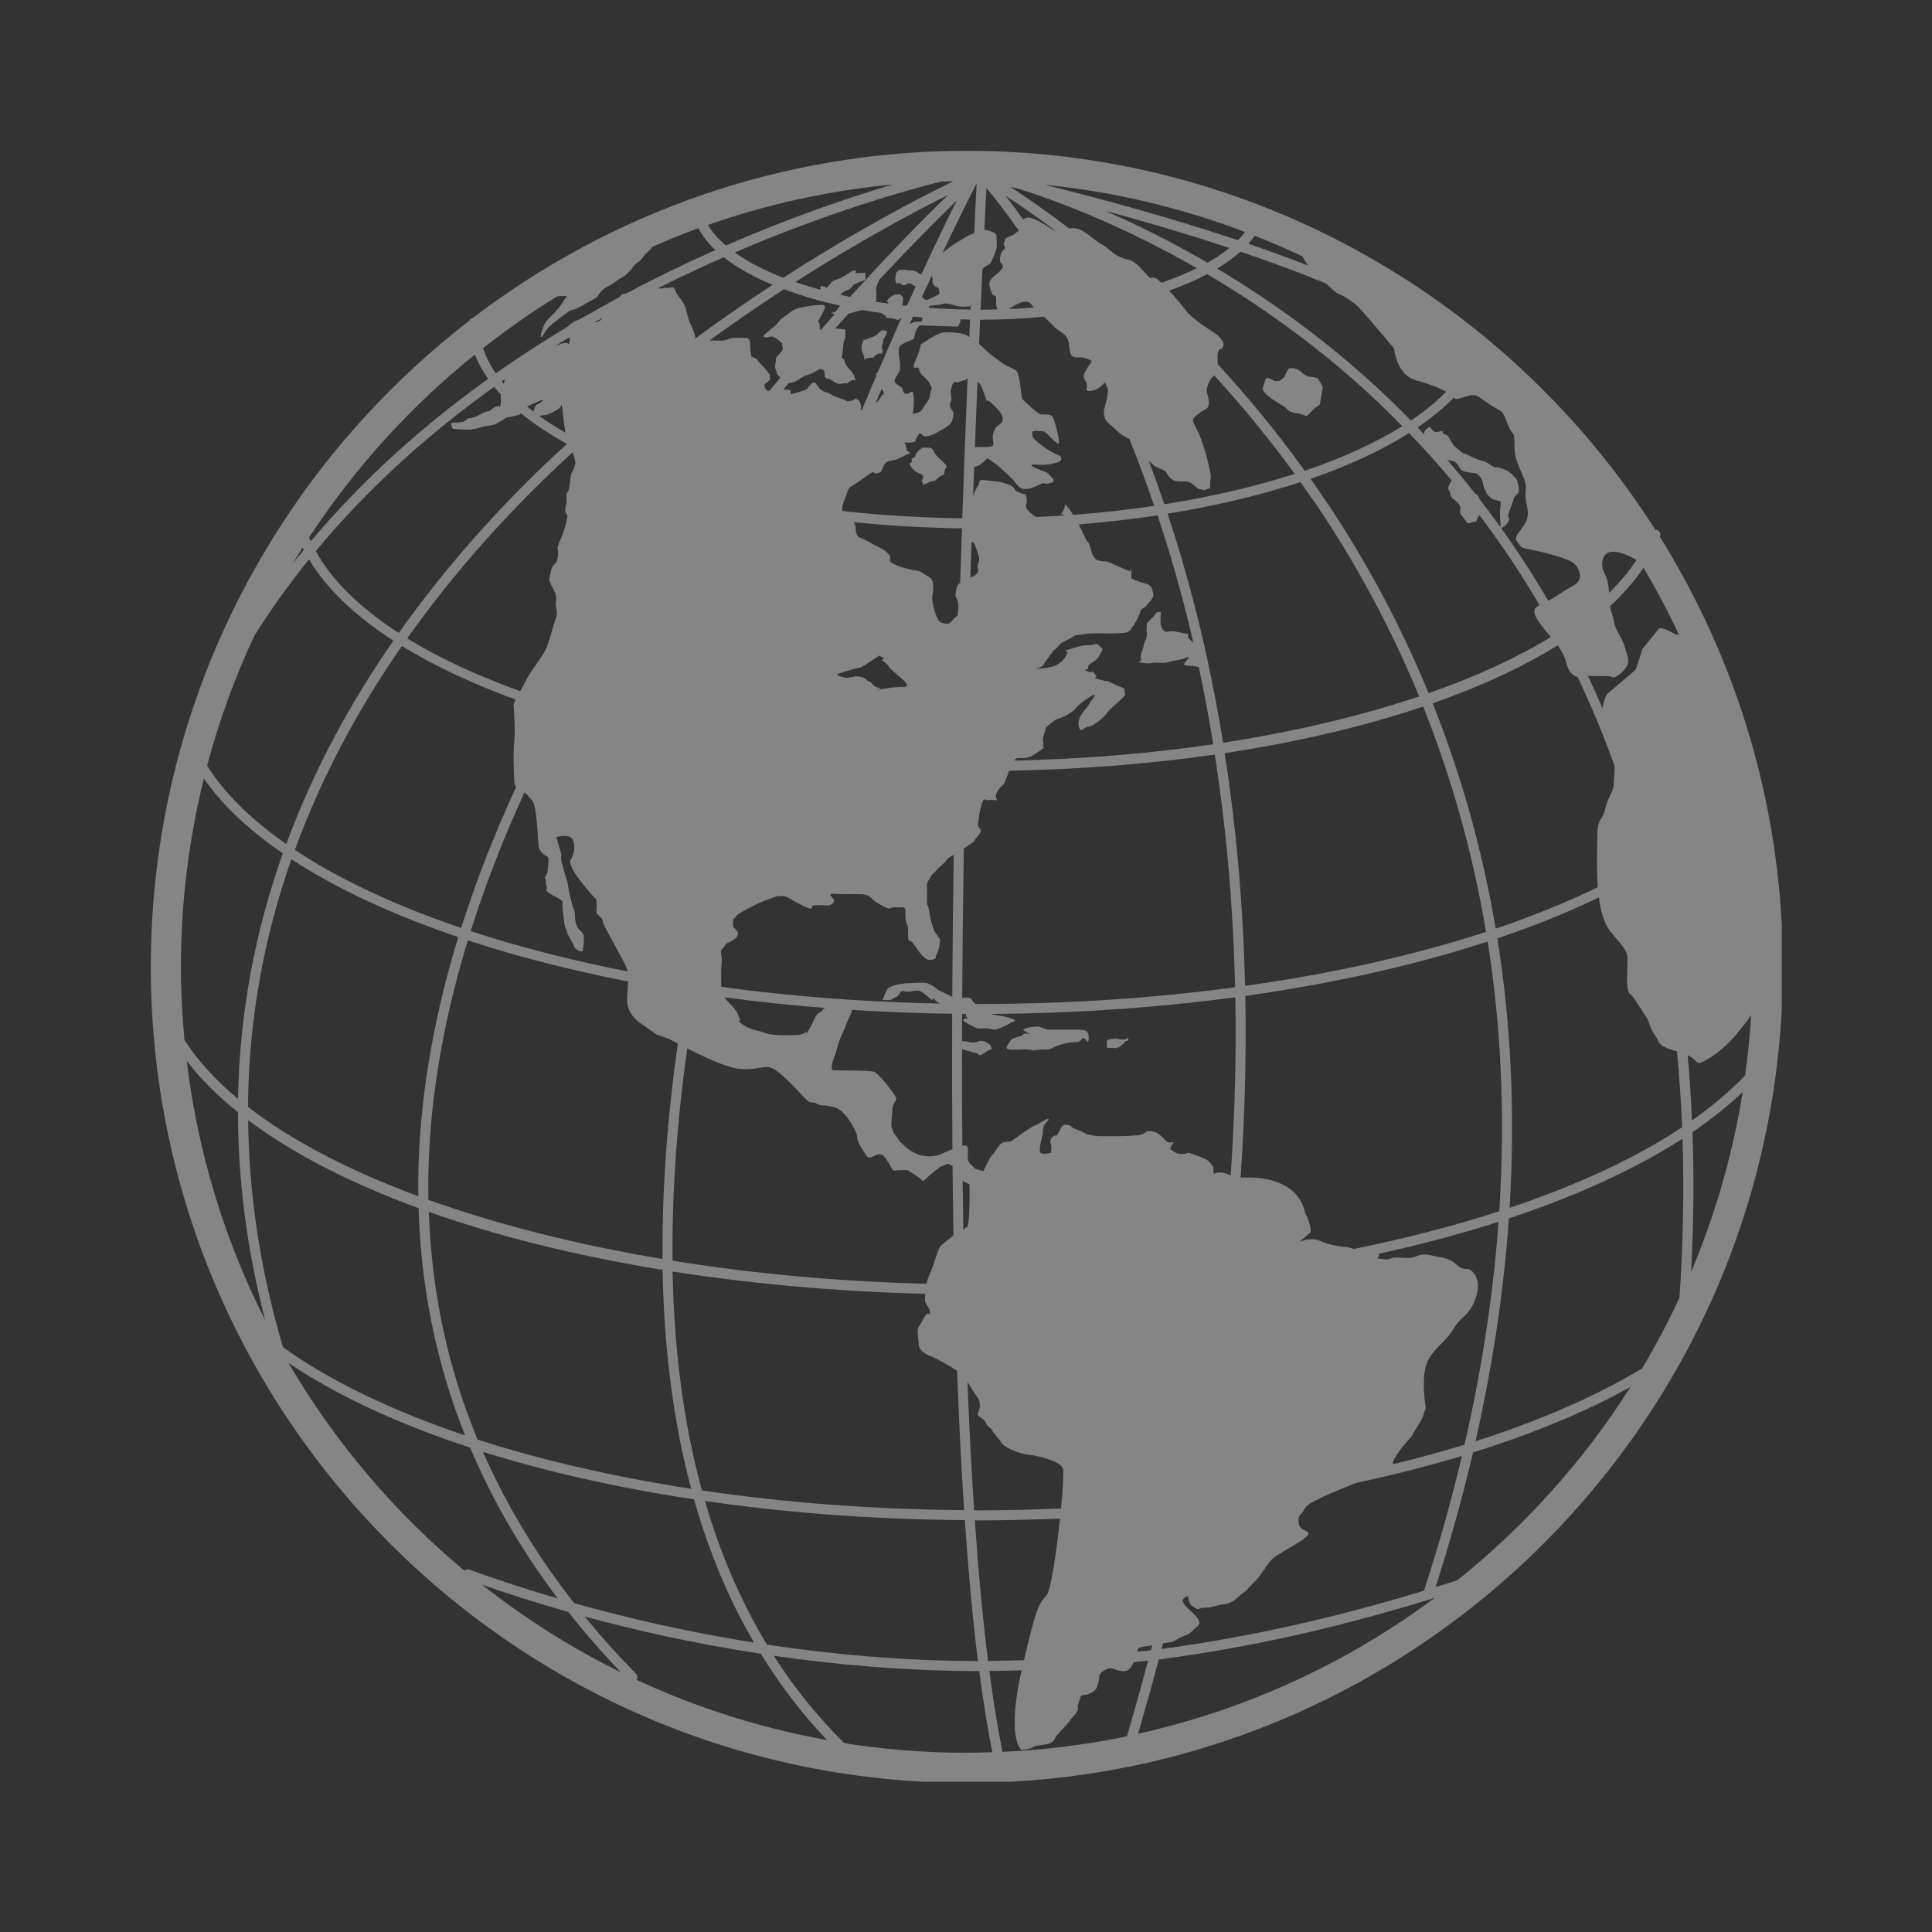 <?xml version="1.0" encoding="UTF-8"?> <svg xmlns="http://www.w3.org/2000/svg" xmlns:xlink="http://www.w3.org/1999/xlink" width="1080" zoomAndPan="magnify" viewBox="0 0 810 810" height="1080" preserveAspectRatio="xMidYMid meet" version="1.2"><rect x="0" y="0" width="810" height="810" fill="#333333" stroke="none"/><defs><filter x="0%" y="0%" width="100%" filterUnits="objectBoundingBox" id="6ea5ab8fe7" height="100%"><feColorMatrix values="0 0 0 0 1 0 0 0 0 1 0 0 0 0 1 0 0 0 1 0" type="matrix" in="SourceGraphic"></feColorMatrix></filter><clipPath id="da4efa1bd5"><path d="M 1.023 1.023 L 685.023 1.023 L 685.023 685.023 L 1.023 685.023 Z M 1.023 1.023 "></path></clipPath><clipPath id="4e8bb0450c"><rect x="0" width="687" y="0" height="687"></rect></clipPath></defs><g id="130ddd0c2a"><g mask="url(#243694ef91)" transform="matrix(1,0,0,1,62,62)"><g clip-path="url(#4e8bb0450c)"><g clip-rule="nonzero" clip-path="url(#da4efa1bd5)"><path style=" stroke:none;fill-rule:nonzero;fill:#fefefe;fill-opacity:1;" d="M 633.902 163.035 C 633.934 162.969 633.961 162.918 633.977 162.875 C 634.383 161.789 633.832 160.574 632.746 160.16 C 632.523 160.074 632.309 160.195 632.074 160.184 C 571.312 64.734 464.645 1.23 343.355 1.23 C 265.57 1.23 193.801 27.379 136.254 71.277 C 135.59 71.402 135.117 71.812 134.824 72.406 C 53.66 135.023 1.23 233.16 1.23 343.371 C 1.23 532.012 154.707 685.484 343.355 685.484 C 531.988 685.484 685.469 532.004 685.469 343.371 C 685.469 277.203 666.543 215.434 633.902 163.035 Z M 626.434 511.727 C 606.945 523.469 583.359 533.711 556.625 542.254 C 564.051 509.391 568.547 478.281 570.598 448.828 C 598.949 439.438 623.582 428.168 643.395 415.41 C 644.145 438.695 643.559 461.102 642.121 482.09 C 637.383 492.254 632.16 502.152 626.434 511.727 Z M 204.723 639.801 C 196.996 631.953 189.805 623.926 183.102 615.723 C 204.344 621.52 229.32 627.102 256.984 631.367 C 264.875 644.195 274.059 656.324 284.723 667.523 C 256.734 662.484 229.977 653.914 204.906 642.273 C 205.363 641.457 205.395 640.48 204.723 639.801 Z M 198.316 639.129 C 177.594 628.922 158.117 616.574 140.121 602.414 C 150.168 605.945 162.355 609.867 176.262 613.809 C 183.059 622.434 190.398 630.875 198.316 639.129 Z M 178.723 610.133 C 162.926 589.949 150.184 568.805 140.477 546.691 C 167.234 555.094 197.117 561.777 228.965 566.609 C 234.953 587.801 243.215 607.953 254.129 626.656 C 225.605 622.125 200.117 616.152 178.723 610.133 Z M 37.766 404.324 C 37.77 431.918 41.289 461.016 49.191 491.539 C 32.297 458.105 20.926 421.465 16.293 382.77 C 22.02 390.281 29.23 397.457 37.766 404.324 Z M 56.625 502.781 C 46.781 469.332 42.324 437.621 42.039 407.641 C 60.648 421.629 84.891 434.062 113.5 444.52 C 114.449 477.84 120.969 509.633 132.969 539.785 C 102.57 529.551 76.527 517.102 56.625 502.781 Z M 60.16 298.246 C 79.066 310.602 102.801 321.609 130.137 330.879 C 120.574 362.125 114.465 394.211 113.469 426.547 C 113.34 430.898 113.34 435.23 113.383 439.523 C 84.52 428.832 60.211 416.195 41.973 402.059 C 42.23 364.645 49.027 329.984 60.16 298.246 Z M 44.574 204.664 C 51.664 193.328 59.383 182.645 67.566 172.52 C 74.855 184.805 86.926 196.258 102.922 206.609 C 85.242 232.066 69.574 260.531 58.02 291.871 C 43.469 281.723 32.188 270.699 24.848 259.008 C 29.84 240.168 36.477 222.008 44.574 204.664 Z M 60.555 174.484 C 61.957 172.145 63.43 169.859 64.879 167.551 C 65.043 167.895 65.199 168.238 65.352 168.574 C 63.758 170.531 62.121 172.477 60.555 174.484 Z M 171.609 62.277 C 172.176 62.172 172.895 62.121 174.133 62.062 C 177.027 61.922 174.531 63.234 174.133 64.293 C 173.746 65.344 170.988 68.758 169.266 70.34 C 167.566 71.918 166.379 72.969 165.191 76.77 C 164.02 80.582 165.191 79.664 166.379 77.43 C 167.566 75.199 170.051 73.363 174.398 70.074 C 178.727 66.793 177.293 68.496 179.527 67.445 C 181.758 66.395 183.465 65.352 186.359 63.766 C 189.254 62.184 187.805 62.719 189.906 60.34 C 192.008 57.98 193.328 58.246 195.816 56.266 C 198.316 54.301 199.625 54.039 200.676 52.988 C 201.734 51.941 202.262 51.535 203.457 49.828 C 204.629 48.121 206.215 47.871 207.66 45.762 C 209.102 43.652 209.887 43.652 211.082 42.074 C 211.23 41.875 211.254 41.723 211.348 41.551 C 217.723 38.75 224.184 36.086 230.766 33.684 C 232.449 36.863 234.867 39.922 237.941 42.832 C 225.961 48.156 213.441 54.203 200.656 61.004 C 200.277 61.086 199.867 61.176 199.375 61.262 C 198.227 61.461 198.754 61.391 197.852 62.477 C 193.109 65.043 188.312 67.73 183.516 70.52 C 182.496 70.812 181.457 71.805 179.922 72.32 C 178.336 72.832 178.078 73.363 176.5 74.414 C 176.383 74.484 176.441 74.656 176.355 74.75 C 166.18 80.852 155.98 87.398 145.852 94.516 C 143.496 91.086 141.734 87.547 140.535 83.961 C 150.469 76.172 160.812 68.902 171.609 62.277 Z M 176.727 79.379 C 176.898 80.195 177.004 80.973 176.762 81.508 C 175.969 83.348 176.762 81.508 174.918 81.766 C 173.367 81.988 172.84 82.41 170.859 83.012 C 172.824 81.781 174.781 80.566 176.727 79.379 Z M 494.07 56.91 C 496.078 58.934 497.965 60.719 499.344 61.262 C 501.965 62.32 504.059 63.895 506.434 65.73 C 508.789 67.586 522.469 84.141 522.469 84.141 C 522.469 84.141 523.262 95.18 531.934 97.539 C 537.895 99.176 541.758 100.793 544.262 102.242 C 540.172 106.445 535.254 110.484 529.559 114.312 C 524.086 108.73 518.617 103.445 513.23 98.539 C 491.316 78.621 469.004 62.973 448.309 50.598 C 452.008 48.363 455.312 45.988 458.09 43.512 C 470.328 47.656 482.527 52.137 494.07 56.91 Z M 552.973 104.113 C 557.703 102.801 557.441 104.379 562.949 107.805 C 568.473 111.227 567.695 109.648 570.055 115.691 C 572.426 121.738 572.941 117.535 572.941 125.414 C 572.941 133.305 578.453 138.293 577.672 143.551 C 576.895 148.812 579.918 152.234 577.758 156.703 C 575.562 161.168 572.148 162.746 574.27 165.379 C 576.363 168.008 575.312 167.48 580.316 168.535 C 585.297 169.582 595.031 171.945 597.668 174.047 C 600.293 176.148 601.094 179.836 599.762 181.672 C 598.449 183.508 597.391 183.246 590.828 187.719 C 589.422 188.664 588.234 189.305 587.113 189.891 C 580.789 179.102 574.199 168.953 567.418 159.488 C 568.895 158.625 570.184 157.496 570.668 156.016 C 571.199 154.43 569.625 155.473 570.668 152.68 C 571.727 149.871 570.848 152.148 571.727 149.871 C 572.605 147.59 572.77 146.547 572.77 146.547 C 572.77 146.547 574.164 145.301 574.512 144.609 C 574.879 143.91 575.027 143.566 574.512 141.285 C 574 139 574.512 139.691 572.934 137.949 C 571.355 136.199 570.477 135.496 569.082 134.977 C 567.688 134.445 566.973 134.098 566.094 133.934 C 565.23 133.754 565.23 134.445 563.648 133.402 C 562.07 132.352 561.641 131.816 559.754 131.293 C 557.867 130.773 558.055 130.945 555.762 129.895 C 553.465 128.844 552.609 128.309 551.73 127.957 C 550.852 127.613 553.293 129.715 550.852 127.613 C 548.406 125.504 549.121 126.379 548.406 125.504 C 547.691 124.633 548.215 126.035 546.648 123.406 C 545.07 120.773 545.07 120.773 545.07 120.773 L 542.781 119.547 C 542.781 119.547 543.496 118.516 541.746 118.844 C 541.016 118.98 540.164 119.547 539.109 118.844 C 538.066 118.152 537.527 116.379 537 117.094 C 536.559 117.707 534.684 118.258 535.172 120.195 C 534.219 119.203 533.285 118.188 532.348 117.207 C 538.207 113.242 543.273 109.066 547.52 104.715 C 548.715 105.809 548.855 105.266 552.973 104.113 Z M 610.289 177.469 C 609.234 175.105 609.234 169.582 613.965 169.316 C 617.301 169.137 621.738 171.395 624.125 172.762 C 621.012 177.492 617.16 182.109 612.598 186.566 C 612.242 180.602 611.262 179.691 610.289 177.469 Z M 614.809 258.773 C 615.113 261.766 614.484 265.211 614.484 267.379 C 614.484 269.75 611.863 272.637 610.812 277.641 C 609.754 282.629 607.645 280.008 607.645 289.996 C 607.645 294.965 607.34 302.547 607.883 309.953 C 594.938 316.254 580.625 322.086 565.074 327.34 C 559.168 292.422 549.871 260.953 538.664 232.879 C 558.777 225.84 576.406 217.68 591.023 208.594 C 592.586 210.703 593.852 212.754 594.496 215.336 C 595.305 218.484 596.34 220.328 598.199 221.387 C 598.605 221.617 598.977 221.703 599.371 221.746 C 605.168 233.961 610.32 246.332 614.809 258.773 Z M 453.969 430.742 C 453.426 430.547 452.961 430.406 452.297 430.125 C 447.828 428.281 446.77 431.426 446.77 429.082 C 446.77 426.695 446.77 427.504 445.457 425.66 C 444.125 423.816 441.77 423.285 438.352 421.957 C 434.93 420.641 436.242 421.707 434.93 421.707 C 433.613 421.707 432.039 422.484 429.148 420.129 C 426.254 417.77 429.148 420.129 428.883 419.348 C 428.617 418.555 430.195 416.961 430.195 416.961 C 430.195 416.961 430.195 416.961 428.617 416.961 C 427.039 416.961 426.523 415.926 425.465 414.867 C 424.422 413.809 422.578 412.23 420.219 412.23 C 417.848 412.23 418.891 412.758 416.797 413.559 C 414.688 414.34 407.07 414.34 407.07 414.34 C 407.07 414.34 404.445 414.34 402.34 414.34 C 400.23 414.34 400.746 414.34 398.914 414.34 C 397.07 414.34 393.656 413.559 393.656 413.559 C 393.656 413.559 392.074 412.5 389.188 411.465 C 386.301 410.422 387.875 409.887 385.234 409.621 C 382.613 409.355 382.879 411.465 381.562 413.293 C 380.246 415.141 381.562 413.293 379.719 414.34 C 377.875 415.395 378.402 417.238 378.676 418.027 C 378.926 418.82 378.676 421.18 378.676 421.18 C 378.676 421.18 376.039 422.234 374.457 421.441 C 372.879 420.648 375.254 414.617 375.254 412.496 C 375.254 410.414 375.254 412.496 375.504 410.664 C 375.781 408.82 377.875 408.043 377.609 407.242 C 377.359 406.449 373.41 409.352 372.363 409.613 C 371.309 409.879 368.148 411.988 364.211 414.859 C 360.258 417.762 361.836 416.176 359.73 416.703 C 357.637 417.234 357.637 417.234 355.805 419.855 C 353.949 422.48 354.746 421.699 353.949 422.227 C 353.168 422.742 350.273 429.066 350.273 429.066 L 346.852 428.023 C 346.852 428.023 346.852 428.023 344.75 425.902 C 342.648 423.809 344.75 420.121 343.355 418.547 C 343.043 418.211 342.34 418.211 341.461 418.383 C 341.363 404.926 341.312 391.402 341.332 377.832 C 341.785 378.004 342.355 378.168 343.355 378.445 C 346.852 379.383 344.75 379.105 346.852 379.383 C 348.957 379.648 347.902 381.477 350.789 379.383 C 353.691 377.273 353.691 378.59 353.691 377.273 C 353.691 375.961 350.266 373.586 348.035 374.652 C 345.293 375.938 342.121 373.871 341.34 374.652 C 341.34 370.785 341.363 366.918 341.367 363.051 C 341.961 363.066 342.555 363.066 343.133 363.066 C 342.848 363.461 342.57 363.797 343.348 364.395 C 344.742 365.453 339.031 364.66 343.465 367.02 C 347.902 369.391 347.629 369.391 350.789 369.129 C 353.949 368.863 353.941 370.414 356.848 369.258 C 359.723 368.082 362.359 366.488 362.359 366.488 C 362.359 366.488 365.77 365.977 361.043 364.66 C 357.621 363.695 355.32 363.695 353.312 363.094 C 388.918 362.875 423.43 360.457 455.906 356.098 C 456.355 379.547 455.77 404.453 453.969 430.742 Z M 304.262 387.273 C 302.168 386.746 290.332 386.746 287.711 386.746 C 285.082 386.746 288.238 380.418 288.496 379.113 C 288.762 377.812 289.547 375.438 290.082 373.867 C 290.621 372.293 291.391 370.977 292.176 369.133 C 292.969 367.305 292.691 367.555 293.508 365.727 C 294.285 363.883 294.812 363.352 295.07 362.039 C 295.129 361.789 295.172 361.594 295.223 361.41 C 308.988 362.289 322.996 362.844 337.195 363.031 C 337.109 382.012 337.145 400.988 337.297 419.797 C 334.645 420.898 331.848 422.242 330.57 422.492 C 327.945 423.023 326.352 422.758 324.523 422.492 C 322.68 422.242 319 420.133 317.949 419.082 C 316.906 418.027 315.324 416.711 315.324 416.711 C 315.324 416.711 313.738 414.34 312.961 413.289 C 312.16 412.23 312.438 411.723 311.91 410.93 C 311.379 410.137 312.16 404.617 312.16 402.789 C 312.16 400.93 314.004 399.359 313.746 398.309 C 313.477 397.25 306.371 387.789 304.262 387.273 Z M 275.875 370.699 C 274.555 371.758 272.988 372.016 269.566 372.016 C 266.148 372.016 264.039 372.016 261.938 371.766 C 259.844 371.5 259.051 371.234 257.73 370.707 C 256.422 370.191 251.941 369.664 249.055 367.297 C 246.164 364.926 249.055 367.297 248.008 364.66 C 246.953 362.039 246.164 360.973 244.059 358.879 C 243.121 357.941 242.328 357.008 241.699 356.113 C 255.465 357.973 269.594 359.465 284.023 360.594 C 282.293 361.414 283.258 361.75 281.664 362.547 C 279.547 363.59 280.078 364.652 277.191 369.648 C 274.289 374.652 277.191 369.656 275.875 370.699 Z M 567.152 158.637 C 567.152 158.637 567.051 158.754 566.988 158.859 C 564.059 154.816 561.113 150.871 558.141 147.066 C 557.891 145.953 557.762 145.508 556.496 144.973 C 552.617 140.051 548.676 135.297 544.738 130.773 C 547.027 131.41 547.184 131.074 548.227 131.816 C 549.473 132.688 549.82 134.617 551.051 135.324 C 552.281 136.027 554.375 136.02 556.133 136.367 C 557.891 136.719 557.891 137.234 558.59 137.949 C 559.289 138.656 559.719 140.227 559.777 140.758 C 559.805 141.285 560.168 142.938 560.684 143.516 C 561.215 144.082 560.699 144.609 562.094 145.84 C 563.484 147.066 563.137 147.188 565.078 147.652 C 567.008 148.125 567.008 148.125 567.008 148.125 C 567.008 148.125 567.359 148.641 567.008 150.75 C 566.637 152.863 567.152 158.637 567.152 158.637 Z M 546.66 139.477 C 545.711 140.957 544.652 142.438 545.434 143.516 C 546.492 144.961 545.613 146.016 547.543 147.418 C 549.473 148.82 549.137 148.82 549.984 149.875 C 550.863 150.918 549.301 152.684 551.043 154.438 C 552.801 156.188 552.621 158.125 555.059 157.066 C 557.52 156.023 556.145 158.117 557.609 154.957 C 557.805 154.527 558.031 154.215 558.227 153.965 C 567.539 166.266 575.949 178.879 583.477 191.723 C 581.746 192.602 580.961 193.328 581.34 195.086 C 581.969 197.781 585.641 202.055 588.223 205.059 C 573.926 213.828 556.617 221.738 536.949 228.605 C 524.766 198.961 510.527 173.188 496.035 151.262 C 493.211 146.977 490.336 142.836 487.465 138.758 C 503.461 133.246 517.34 126.777 528.766 119.59 C 535.047 126.09 541.023 132.723 546.66 139.477 Z M 293.941 357.121 C 293.93 357.121 293.898 357.121 293.879 357.121 C 275.555 355.906 257.664 354.09 240.383 351.746 C 240.383 351.645 240.383 351.566 240.383 351.246 C 240.383 350.453 240.383 347.559 240.383 344.949 C 240.383 342.312 240.906 340.727 240.383 338.102 C 239.863 335.48 241.434 335.746 241.965 334.422 C 242.477 333.105 243.277 333.645 246.164 331.535 C 249.055 329.426 246.164 327.582 245.637 326.805 C 245.121 326.012 245.379 325.223 245.379 323.918 C 245.379 322.586 246.703 322.859 246.703 322.074 C 246.703 321.277 255.637 316.547 260.375 314.969 C 265.098 313.395 262.211 313.926 265.098 313.66 C 267.984 313.395 268.52 314.711 274.359 317.605 C 280.176 320.492 277.191 317.855 279.293 317.605 C 281.398 317.328 282.98 317.605 284.816 317.605 C 286.652 317.605 287.438 316.547 287.703 315.762 C 287.969 314.969 286.125 313.918 286.125 313.133 C 286.125 312.344 289.547 312.875 291.113 312.875 C 292.676 312.875 294.801 312.875 297.688 312.875 C 300.574 312.875 301.898 313.133 303.211 314.445 C 304.52 315.77 305.578 316.547 308.73 318.141 C 311.883 319.715 310.824 318.391 312.668 318.391 C 314.512 318.391 314.512 318.391 316.355 318.391 C 318.191 318.391 317.398 320.5 317.672 322.859 C 317.934 325.23 318.719 326.812 318.719 326.812 C 318.719 326.812 318.719 326.812 318.719 329.957 C 318.719 333.113 319.5 332.328 320.309 332.852 C 321.086 333.363 325.031 341.012 328.191 340.484 C 331.344 339.953 329.762 339.426 330.82 337.84 C 331.863 336.266 332.129 331.793 332.129 331.793 C 332.129 331.793 330.293 329.426 329.762 328.375 C 329.242 327.332 328.191 323.91 327.934 322.324 C 327.668 320.734 327.402 318.379 326.875 317.598 C 326.348 316.805 326.875 313.125 326.625 310.238 C 326.348 307.344 327.668 307.078 327.941 306.027 C 328.195 304.984 330.297 303.406 330.828 302.605 C 331.348 301.812 333.715 300.246 334.766 298.66 C 335.453 297.652 336.609 297.023 337.867 296.395 C 337.559 316.004 337.332 335.91 337.23 355.898 C 334.859 354.84 331.355 353.027 331.355 353.027 C 331.355 353.027 328.719 350.723 326.633 350.203 C 324.523 349.672 321.637 350.203 319 350.203 C 316.375 350.203 310.586 351.141 309.801 353.027 C 309.023 354.926 307.957 357.301 307.957 357.301 C 307.957 357.301 309.016 357.301 310.586 357.301 C 312.16 357.301 312.16 356.508 313.738 355.984 C 315.324 355.457 315.062 352.855 317.164 353.625 C 319.266 354.398 322.156 352.59 323.996 353.625 C 325.824 354.664 328.719 357.301 328.719 357.301 C 328.719 357.301 329.246 355.984 330.047 357.301 C 330.328 357.77 331.121 358.266 332.062 358.734 C 319.156 358.5 306.465 357.941 293.941 357.121 Z M 268.68 98.598 C 272.988 98.074 272.461 96.496 276.652 95.18 C 280.871 93.867 281.129 92.023 282.973 93.074 C 284.816 94.117 282.441 96.227 285.074 96.762 C 287.703 97.281 288.23 99.57 291.121 98.82 C 294.02 98.074 291.641 99.914 294.02 98.074 C 296.379 96.23 297.164 98.855 296.379 96.23 C 295.594 93.609 292.684 92.023 292.172 89.664 C 291.641 87.297 290.605 89.586 291.121 86.34 C 291.641 83.098 291.383 82.566 291.906 80.98 C 292.434 79.402 292.434 78.887 292.434 77.301 C 292.434 75.723 293.215 76.258 289.02 75.723 C 288.734 75.691 288.469 75.707 288.195 75.707 C 290.055 73.582 291.871 71.57 293.68 69.555 C 297.574 68.465 294.18 69.375 297.953 68.367 C 298.93 68.109 299.473 68.031 299.809 68.016 C 299.961 68.047 300.117 68.09 300.281 68.109 C 300.352 68.16 300.402 68.172 300.496 68.145 C 302.867 68.566 305.336 68.895 307.777 69.254 C 307.648 69.805 308.352 69.598 309.156 70.395 C 310.051 71.254 307.941 70.988 310.051 71.254 C 312.145 71.52 309.785 71.254 312.145 71.52 C 314.52 71.781 313.988 72.832 315.57 71.52 C 315.746 71.367 315.863 71.281 316.004 71.16 C 312.859 78.188 309.516 85.871 306.086 93.883 C 304.891 95.223 305.098 95.023 305.477 95.324 C 303.453 100.027 301.434 104.91 299.352 109.918 C 298.43 109.977 299.004 108.848 299.004 108.848 C 299.004 108.848 299.004 106.223 297.43 105.422 C 295.859 104.645 297.43 105.422 295.066 105.953 C 292.691 106.48 293.5 106.215 292.176 105.688 C 290.863 105.16 288.762 104.645 286.383 103.328 C 284.023 102.008 284.816 102.801 283.242 102.008 C 281.672 101.215 281.398 100.684 280.086 98.848 C 278.777 97.02 276.941 100.691 276.141 101.219 C 275.359 101.75 269.57 103.328 269.57 103.328 C 269.57 103.328 269.57 103.328 269.57 102.27 C 269.57 101.227 267.734 101.227 267.734 101.227 C 267.734 101.227 267.172 101.355 266.328 101.473 C 267.105 100.52 267.898 99.547 268.68 98.598 Z M 328.992 55.223 C 328.711 57.598 330.297 58.375 331.086 58.512 C 331.871 58.648 331.871 61.27 331.871 61.27 C 331.871 61.27 326.348 64.422 325.809 63.645 C 325.625 63.336 325.082 62.973 324.48 62.605 C 325.902 59.477 327.289 56.469 328.625 53.594 C 328.855 54.16 329.039 54.688 328.992 55.223 Z M 352.902 48.648 C 353.699 48.121 355.527 43.387 355.805 42.074 C 356.055 40.758 355.805 38.664 355.805 37.086 C 355.805 35.504 353.418 34.977 351.574 34.453 C 351.254 34.367 350.973 34.398 350.695 34.41 C 351.074 26.672 351.383 20.691 351.574 16.824 C 354.535 20.34 359.293 26.32 365.168 34.746 C 364.48 35.176 363.73 35.727 363.324 36.121 C 362.797 36.648 359.652 37.52 359.457 38.223 C 359.293 38.922 358.758 40.5 358.758 40.5 C 358.758 40.5 360.152 41.895 358.758 42.781 C 357.363 43.645 356.844 47.512 357.527 48.211 C 358.227 48.914 358.773 49.258 358.406 50.141 C 358.059 51.02 355.961 52.938 355.434 53.293 C 354.906 53.645 352.977 55.223 352.797 56.633 C 352.633 58.023 353.512 60.133 354.039 61.363 C 354.555 62.578 355.77 61.004 355.605 63.984 C 355.52 65.438 355.719 66.816 356.293 67.723 C 353.906 67.781 351.516 67.852 349.117 67.852 C 349.395 61.699 349.645 56.016 349.895 50.758 C 350.652 50 352.262 49.07 352.902 48.648 Z M 348.043 176.418 C 348.48 178.379 346.777 179.355 344.82 180.207 C 344.984 175.082 345.156 170.016 345.32 165.043 C 346.98 165.941 346.688 166.43 348.035 170.109 C 349.48 174.055 347.371 173.523 348.043 176.418 Z M 322.672 66.543 C 322.816 66.617 322.91 66.645 323.031 66.703 C 322.887 66.695 322.773 66.672 322.637 66.652 C 322.645 66.621 322.66 66.578 322.672 66.543 Z M 344.707 71.996 C 344.605 74.383 344.52 76.812 344.391 79.316 C 344.043 79.086 343.727 78.852 343.355 78.613 C 341.699 77.566 337.645 77.293 334.5 77.293 C 331.348 77.293 327.141 80.445 325.039 81.762 C 322.93 83.09 325.039 81.762 322.152 88.336 C 319.258 94.91 322.93 90.441 323.461 93.066 C 323.988 95.695 323.461 93.066 323.988 94.383 C 324.516 95.703 326.625 96.488 327.941 99.113 C 329.246 101.75 328.199 100.957 327.941 103.328 C 327.676 105.688 326.883 106.215 325.305 108.574 C 323.723 110.949 324.258 110.418 322.16 111.211 C 320.043 111.992 320.836 110.949 320.836 110.949 C 320.836 110.949 321.363 105.152 321.102 104.371 C 320.836 103.594 321.102 101.75 320.043 102.266 C 319 102.793 317.684 103.844 316.906 102.527 C 316.113 101.215 316.375 100.684 316.375 100.684 C 316.375 100.684 313.746 99.105 313.219 98.328 C 312.695 97.531 313.746 95.961 313.746 95.961 C 313.746 95.961 315.332 93.594 315.332 92.801 C 315.332 92.016 315.332 90.18 315.332 90.18 L 314.805 86.754 L 314.805 84.312 C 314.996 83.859 315.195 83.391 315.391 82.945 L 317.168 81.762 L 321.113 80.188 L 321.906 76.766 L 323.473 74.406 C 323.473 74.406 330.055 74.664 331.098 74.664 C 332.141 74.664 338.195 74.926 339.262 74.926 C 340.238 74.926 340.738 72.281 340.797 71.906 C 342.09 71.945 343.398 71.977 344.707 71.996 Z M 348.043 98.34 C 349.215 98.855 349.746 100.699 350.797 103.602 C 351.852 106.488 351.324 105.961 352.109 105.961 C 352.902 105.961 354.484 107.805 354.484 107.805 C 354.484 107.805 358.422 111.227 358.422 113.32 C 358.422 115.414 357.641 115.422 356.328 116.473 C 354.996 117.523 354.484 119.102 354.219 120.68 C 353.953 122.262 355.277 124.883 353.703 125.148 C 352.109 125.406 352.109 125.406 348.051 125.406 C 347.523 125.406 347.086 125.434 346.742 125.492 C 347.086 115.938 347.465 106.824 347.816 98.211 C 347.867 98.242 347.988 98.312 348.043 98.34 Z M 291.168 152.234 C 291.156 151.984 291.121 151.812 291.121 151.441 C 291.121 148.82 292.441 147.238 293.219 144.352 C 294.02 141.465 294.809 142.508 300.332 138.293 C 305.844 134.098 303.477 136.984 305.586 136.461 C 307.688 135.934 307.164 136.199 308.473 133.309 C 309.785 130.414 311.895 131.723 315.047 130.152 C 318.191 128.578 315.047 130.152 318.191 128.578 C 321.352 127 318.191 128.578 317.934 125.684 C 317.672 122.797 315.824 123.582 319.25 123.582 C 322.672 123.582 321.887 122.27 321.887 122.27 C 321.887 122.27 321.887 122.27 322.93 120.426 C 323.98 118.582 324.773 120.945 325.559 120.945 C 326.34 120.945 327.934 120.945 330.293 119.633 C 332.648 118.309 334.242 117.531 335.543 116.48 C 336.867 115.43 337.129 115.156 337.645 112.535 C 338.176 109.91 336.602 110.168 336.336 108.332 C 336.066 106.488 337.125 106.223 336.859 104.645 C 336.594 103.066 336.594 102.27 336.594 102.27 C 336.594 102.27 336.594 100.957 337.383 99.121 C 338.168 97.281 338.703 98.855 340.277 98.074 C 341.84 97.289 342.641 97.812 343.348 96.762 C 343.406 96.66 343.562 96.703 343.656 96.66 C 342.926 114.234 342.176 133.961 341.434 155.301 C 324.059 155.07 307.234 154.027 291.168 152.234 Z M 324.754 71.148 C 324.723 73.035 324.195 72.832 322.672 72.832 C 321.414 72.832 320.551 73.262 319.379 73.918 C 319.836 72.848 320.312 71.824 320.777 70.77 C 322.117 70.898 323.41 71.047 324.754 71.148 Z M 307.578 101.098 C 307.992 101.477 308.379 101.844 308.48 102.543 C 308.742 104.387 308.48 102.543 307.691 103.859 C 306.906 105.164 306.629 105.695 305.129 106.973 C 305.934 104.996 306.758 103.023 307.578 101.098 Z M 341.305 159.504 C 341.055 166.93 340.805 174.527 340.555 182.293 C 339.355 183.145 339.102 184.039 338.711 186.402 C 338.18 189.547 340.023 188.242 339.77 192.973 C 339.488 197.703 339.488 195.344 337.387 197.969 C 335.285 200.59 334.242 199.281 332.648 199.012 C 331.078 198.754 329.512 193.75 328.984 190.336 C 328.453 186.918 329.504 186.918 329.234 183.504 C 328.984 180.086 327.926 180.359 325.289 178.508 C 322.664 176.664 321.879 177.465 319.242 176.664 C 316.613 175.883 316.355 176.141 312.938 174.57 C 309.516 172.988 312.418 172.461 310.566 170.359 C 308.73 168.258 306.879 167.73 304.512 166.414 C 302.152 165.098 300.316 164.047 298.73 163.527 C 297.152 163 296.895 161.418 296.621 158.797 C 296.535 157.961 296.266 157.402 295.914 156.922 C 310.531 158.418 325.703 159.297 341.305 159.504 Z M 298.215 217.957 C 299.273 217.957 302.418 215.59 306.641 212.855 C 306.641 212.855 306.641 212.855 308.215 213.746 C 309.793 214.633 308.215 213.746 307.949 214.535 C 307.691 215.32 309.266 215.32 310.582 217.43 C 311.902 219.531 318.734 223.996 318.199 225.32 C 317.676 226.633 318.199 225.32 309.258 226.633 C 300.332 227.949 309.258 226.633 306.641 226.367 C 304 226.113 304 224.27 302.418 223.746 C 300.848 223.219 301.105 221.902 297.953 221.637 C 294.809 221.379 297.953 221.637 295.066 221.902 C 292.176 222.168 293.75 222.43 291.383 221.902 C 289.027 221.379 289.027 220.586 289.027 220.586 C 289.027 220.586 297.172 217.957 298.215 217.957 Z M 387.895 153.863 C 387.031 152.414 386.25 151.141 385.23 150.125 C 383.664 148.547 385.23 150.125 383.398 152.766 C 381.555 155.387 383.398 152.766 383.809 153.809 C 383.852 153.895 383.809 154.023 383.766 154.129 C 380.062 154.395 376.309 154.57 372.543 154.75 C 371.457 154.156 370.32 153.352 369.207 152.227 C 367.098 150.121 368.941 149.59 368.414 146.969 C 367.898 144.344 368.148 145.652 366.305 144.867 C 364.477 144.082 363.945 144.082 363.168 142.766 C 362.375 141.449 360.266 140.922 358.699 140.398 C 357.105 139.871 355.277 139.871 351.332 139.348 C 347.379 138.82 349.223 140.137 348.051 141.715 C 347.395 142.586 346.629 143.945 345.984 146.023 C 346.137 141.852 346.273 137.75 346.43 133.723 C 346.957 133.684 347.5 133.555 348.043 133.305 C 349.746 132.508 351.852 130.145 351.852 130.145 C 351.852 130.145 354.477 131.465 357.363 134.098 C 360.25 136.719 362.109 138.293 363.938 140.664 C 365.77 143.031 367.363 144.086 372.609 141.715 C 377.867 139.348 374.203 141.457 377.867 140.664 C 381.555 139.879 378.91 138.293 377.867 136.984 C 376.824 135.668 374.98 135.402 372.359 134.352 C 369.719 133.309 369.984 132.508 372.359 132.773 C 374.715 133.039 377.602 133.039 381.027 131.98 C 384.449 130.938 382.344 129.109 382.344 129.109 C 382.344 129.109 378.141 127.516 373.938 124.105 C 369.719 120.688 371.301 121.211 370.785 119.637 C 370.258 118.059 374.207 118.852 375.254 118.852 C 376.297 118.852 377.609 120.695 380.246 123.062 C 382.871 125.418 381.812 122.539 381.812 121.738 C 381.812 120.953 380.77 116.488 379.719 113.586 C 378.676 110.699 374.988 112.27 373.672 111.492 C 372.359 110.699 367.098 105.965 366.57 105.164 C 366.055 104.387 365.777 94.652 363.945 93.344 C 362.117 92.023 359.73 91.5 358.164 90.191 C 356.57 88.879 354.477 87.555 352.902 86.246 C 351.48 85.055 349.844 83.297 348.48 82.18 C 348.629 78.707 348.773 75.328 348.922 72.074 C 358.137 72.062 367.082 71.59 375.738 70.773 C 377.676 72.676 379.633 74.715 381.027 75.914 C 383.301 77.844 385.949 78.18 386.285 83.27 C 386.637 88.348 388.215 87.828 390.652 87.828 C 393.113 87.828 395.035 88.879 395.57 89.227 C 396.086 89.586 394.355 91.164 393.828 92.379 C 393.297 93.609 391.367 95.016 393.113 97.812 C 394.871 100.621 391.734 102.379 395.664 101.844 C 398.492 101.465 400.172 99.383 401.23 98.305 C 401.668 99.27 402.125 100.277 402.574 101.258 C 402.473 102.242 402.352 103.285 402.223 104.301 C 401.875 107.273 399 112.191 402.711 115.352 C 406.434 118.5 407.133 119.902 410.105 121.305 C 410.664 121.555 411.086 121.832 411.516 122.098 C 415.074 130.879 418.547 140.223 421.898 150.09 C 410.957 151.719 399.594 152.977 387.895 153.863 Z M 360.887 67.566 C 363.539 66.078 366.348 64.07 368.414 64.516 C 370.508 64.957 369.934 65.48 371.457 66.914 C 367.961 67.195 364.445 67.422 360.887 67.566 Z M 419.586 131.137 C 421.551 132.844 421.812 133.574 424.68 134.617 C 428.004 135.848 426.773 136.898 428.695 138.477 C 430.625 140.062 432.035 139.871 435.008 139.871 C 437.996 139.871 439.223 142.688 440.805 143.023 C 442.367 143.379 442.91 143.91 444.125 143.023 C 445.355 142.152 445.355 144.258 445.355 140.922 C 445.355 137.59 446.07 139.527 445.355 135.668 C 444.656 131.809 442.031 121.996 439.574 117.621 C 437.117 113.242 438.344 113.422 440.453 111.492 C 442.547 109.562 444.82 110.09 444.82 106.758 C 444.82 103.422 442.891 102.73 444.82 98.34 C 445.598 96.582 446.414 95.945 447.062 95.383 C 458.328 107.738 469.746 121.418 480.816 136.684 C 464.402 141.945 446.02 146.266 426.16 149.41 C 424.008 143.094 421.82 137.004 419.586 131.137 Z M 344.906 67.781 C 339.004 67.723 333.191 67.488 327.512 67.066 C 326.531 65.57 331.949 66.215 333.18 65.473 C 334.5 64.68 338.961 66.25 338.961 66.25 C 338.961 66.25 341.34 66.781 343.355 66.516 C 344.277 66.387 344.543 66.5 344.629 66.645 C 344.727 66.395 344.863 65.973 345.016 65.516 C 344.977 66.285 344.941 67.016 344.906 67.781 Z M 324.238 53.094 C 322.465 52.121 321.465 51.312 320.25 51.301 C 318.727 51.277 320.566 51.801 318.727 51.277 C 316.891 50.758 314.781 51.301 314.781 51.301 C 313.73 52.602 314.254 51.02 313.73 52.602 C 313.203 54.18 313.203 57.012 314.254 56.918 C 315.312 56.805 313.73 56.016 315.312 56.805 C 316.891 57.598 315.562 57.598 316.891 57.598 C 318.199 57.598 318.035 56.754 319.043 56.91 C 320.035 57.059 317.941 55.754 320.035 57.059 C 320.957 57.633 321.488 57.898 321.922 58.082 C 320.773 60.582 319.559 63.301 318.348 65.957 C 318.312 65.945 318.25 65.887 318.25 65.887 C 318.25 65.887 318.133 66.023 318.012 66.195 C 317.461 66.121 316.914 66.078 316.371 66.023 C 316.371 65.973 316.355 65.945 316.371 65.887 C 316.625 62.844 316.625 62.844 316.625 62.844 L 315.574 61.5 C 315.574 61.5 314.832 61.219 313.367 61.5 C 311.902 61.797 309.809 63.645 309.938 64.422 C 310.039 65.078 310.859 64.406 310.352 65.238 C 308.629 64.992 306.871 64.758 305.164 64.492 C 305.227 64.23 305.285 64 305.328 63.602 C 305.594 61.27 305.328 58.691 305.328 58.691 C 305.328 58.691 305.707 57.23 306.699 55.266 C 320.473 40.445 331.863 29.082 339.125 22.062 C 335.551 29.211 330.371 39.852 324.238 53.094 Z M 363.418 256.602 C 365.012 254.492 367.105 257.656 372.613 253.715 C 378.141 249.762 374.723 252.125 375.254 250.824 C 375.781 249.504 375.254 249.238 375.254 247.938 C 375.254 246.617 376.297 244.516 376.297 243.723 C 376.297 242.93 377.875 241.879 379.449 240.57 C 381.02 239.262 381.555 239.527 383.93 238.461 C 386.285 237.418 387.336 236.359 388.117 235.852 C 388.926 235.324 389.711 233.48 394.707 230.32 C 399.688 227.168 394.957 232.156 394.426 233.48 C 393.914 234.797 389.445 238.461 390.227 242.156 C 391.02 245.828 391.539 243.199 394.426 242.68 C 397.312 242.156 401.797 237.684 402.582 236.359 C 403.375 235.039 409.949 230.059 409.688 229.012 C 409.422 227.957 409.422 226.641 409.422 226.641 C 409.422 226.641 407.062 225.855 403.91 224.273 C 400.746 222.695 403.91 224.273 399.18 222.953 C 394.434 221.637 399.18 222.953 397.07 220.594 C 394.965 218.234 397.07 220.594 394.184 219.543 C 391.297 218.492 394.184 219.543 394.184 217.707 C 394.184 215.863 396.82 216.379 398.914 212.863 C 401.023 209.332 400.23 210.332 398.914 208.758 C 397.602 207.188 397.32 208.504 394.434 208.504 C 391.547 208.504 391.297 208.758 386.828 210.074 C 382.348 211.402 386.828 210.074 384.984 212.867 C 383.141 215.656 383.672 214.812 382.348 215.871 C 381.035 216.914 379.727 217.715 374.73 218.242 C 369.734 218.758 374.73 218.242 375.508 216.648 C 376.305 215.07 375.508 216.648 378.148 212.867 C 380.77 209.074 380.52 210.609 381.82 208.766 C 383.148 206.922 385.773 206.406 387.617 205.086 C 389.461 203.766 390.77 204.301 393.398 203.766 C 396.035 203.25 401.566 203.766 406.812 203.508 C 412.059 203.25 411.281 202.719 412.594 201.141 C 413.91 199.562 415.48 196.41 416.02 194.566 C 416.555 192.723 417.863 192.984 418.391 192.207 C 418.906 191.414 421.801 188.785 421.543 187.203 C 421.262 185.633 421.012 184.059 419.699 183.258 C 418.383 182.48 417.074 182.48 414.438 181.422 C 411.816 180.379 412.344 180.895 412.344 177.742 C 412.344 174.59 412.344 177.742 411.551 177.477 C 410.773 177.215 406.82 175.375 403.66 174.055 C 400.508 172.738 402.094 173.797 398.68 173.012 C 395.262 172.227 395.512 166.699 394.199 165.387 C 393.07 164.262 391.738 160.703 390.246 157.867 C 401.582 156.945 412.664 155.688 423.316 154.07 C 425.266 159.934 427.195 165.949 429.039 172.188 C 432.293 183.086 435.395 194.871 438.309 207.438 C 437.328 206.438 437.18 206.488 436.258 205.484 C 435.086 204.172 438.367 204.301 434.559 203.512 C 430.746 202.727 429.434 202.465 428.391 202.727 C 427.332 202.992 426.672 202.863 426.672 202.863 C 426.672 202.863 426.281 202.727 425.75 202.199 C 425.223 201.684 424.566 200.355 424.566 199.312 C 424.566 198.27 424.566 196.953 424.566 196.16 C 424.566 195.379 425.094 194.453 424.438 194.578 C 423.777 194.723 423.121 194.578 423.121 194.578 C 421.012 197.609 418.656 198.918 418.77 199.84 C 418.914 200.762 418.504 202.199 418.77 202.863 C 419.047 203.52 418.855 204.309 418.668 205.359 C 418.52 206.414 417.984 206.281 417.613 208.258 C 417.203 210.223 416.41 211.684 416.41 212.195 C 416.41 212.727 415.883 212.992 416.41 214.426 C 416.941 215.879 412.867 215.219 416.941 215.879 C 421.012 216.535 419.707 215.613 423.906 215.879 C 428.109 216.137 426.938 215.477 430.613 214.957 C 434.301 214.426 435.344 213.504 436.137 213.633 C 436.914 213.77 435.215 215.035 434.559 216.113 C 433.898 217.191 436.258 217.184 437.98 217.184 C 439.211 217.184 439.824 217.715 440.574 217.621 C 442.781 227.906 444.82 238.711 446.648 250.031 C 420.305 253.891 392.281 256.258 363.273 256.871 C 363.316 256.75 363.344 256.699 363.418 256.602 Z M 444.113 214.105 C 444.199 213.789 444.125 213.453 443.875 213.027 C 440.539 197.883 436.879 183.852 433.07 170.988 C 431.27 164.922 429.398 159.098 427.504 153.371 C 447.742 150.105 466.473 145.602 483.211 140.121 C 486.395 144.566 489.551 149.039 492.645 153.734 C 506.898 175.348 520.953 200.762 532.977 229.977 C 508.648 238.16 480.867 244.758 450.789 249.395 C 448.773 237.012 446.543 225.254 444.113 214.105 Z M 485.02 135.355 C 473.07 118.773 460.707 103.879 448.523 90.672 C 448.508 90.352 448.523 90.105 448.508 89.75 C 448.145 82.91 449.738 85.367 450.781 83.438 C 451.836 81.504 449.051 78.699 446.227 76.957 C 443.418 75.199 437.281 70.988 435.363 68.367 C 434.262 66.871 431.16 63.105 428.203 59.875 C 434.02 57.797 439.332 55.465 444.078 52.938 C 465.137 65.359 487.98 81.273 510.391 101.641 C 515.793 106.559 520.918 111.578 525.914 116.656 C 514.672 123.684 500.922 129.992 485.02 135.355 Z M 424.914 56.531 C 423.965 55.652 423.129 54.953 422.57 54.688 C 419.949 53.473 421.707 56.625 417.312 51.535 C 412.945 46.469 410.836 46.984 408.891 46.281 C 406.977 45.59 405.406 44.711 403.109 42.789 C 400.836 40.852 402.426 41.918 399.957 40.508 C 397.5 39.109 397 38.242 392.605 35.254 C 390.012 33.488 387.758 33.527 386.293 33.824 C 376.273 26.188 367.797 20.367 361.645 16.379 C 362.789 16.652 364.184 16.98 365.469 17.297 C 379.762 21.777 407.305 31.797 439.797 50.449 C 435.312 52.637 430.363 54.688 424.914 56.531 Z M 380.727 34.898 C 380.348 34.828 379.469 34.383 377.531 33.141 C 372.613 29.988 369.656 28.758 368.418 29.289 C 367.918 29.496 367.41 29.773 366.953 30.016 C 364.219 26.18 361.707 22.785 359.586 20.062 C 365.004 23.578 372.18 28.496 380.727 34.898 Z M 346.406 35.836 C 344.293 36.207 341.039 38.68 339.488 39.449 C 338.238 40.078 336.418 41.43 333.102 44.047 C 340.312 28.875 345.5 18.695 347.465 14.879 C 347.266 18.789 346.902 25.922 346.406 35.836 Z M 294.379 62.508 C 292.949 62.215 291.578 61.879 290.191 61.555 C 290.34 61.426 290.406 61.414 290.613 61.262 C 293.5 58.902 292.441 60.578 294.809 58.691 C 297.172 56.805 293.5 58.375 297.172 56.797 C 300.855 55.215 300.855 55.215 300.855 55.215 L 300.855 52.328 L 296.688 52.594 C 296.387 53.109 298.223 49.441 293.758 52.594 C 289.281 55.746 287.445 55.215 286.918 56.008 C 286.387 56.805 284.559 58.691 284.559 58.691 C 284.559 58.691 281.672 56.895 281.938 58.691 C 281.98 59.047 281.992 59.27 282.008 59.504 C 278.312 58.488 274.816 57.391 271.453 56.223 C 299.09 38.562 322.195 26.352 335.395 19.805 C 326.438 28.496 311.883 43.133 294.379 62.508 Z M 290.246 66.152 C 289.863 66.543 289.66 66.93 289.027 67.836 C 287.703 69.684 284.289 69.152 287.703 69.684 C 287.789 69.695 287.848 69.711 287.926 69.723 C 285.988 71.906 284.086 74.027 282.105 76.309 C 281.828 76.078 281.664 75.684 281.664 74.941 C 281.664 71.527 280.078 74.422 281.664 71.527 C 283.242 68.633 284.551 66.266 283.5 66 C 282.449 65.738 279.293 66 279.293 66 C 276.934 66.531 272.203 66.531 269.316 68.895 C 266.414 71.262 265.891 70.996 264.047 73.363 C 262.211 75.727 261.16 75.727 260.633 76.516 C 260.102 77.301 256.957 78.809 258.523 79.371 C 260.102 79.93 260.633 78.543 262.477 79.371 C 264.32 80.195 265.898 82.031 265.898 82.031 C 265.898 82.031 265.898 83.09 266.164 84.141 C 266.414 85.184 262.996 87.82 263.27 88.605 C 263.527 89.395 262.48 91.492 263.27 93.074 C 264.02 94.594 262.918 94.23 265.176 96.297 C 263.668 98.125 262.176 99.934 260.637 101.809 C 260.023 101.828 259.789 101.801 259.324 101.492 C 258.531 100.965 258.531 99.121 258.531 99.121 C 258.531 99.121 260.902 97.539 260.902 96.762 C 260.902 95.977 260.637 94.918 260.637 94.918 L 258.793 92.551 C 258.793 92.551 255.906 89.664 255.5 88.871 C 255.078 88.078 253.012 87.543 253.012 87.543 C 253.012 87.543 252.484 84.398 252.484 81.762 C 252.484 79.137 249.855 79.66 249.855 79.66 C 249.855 79.66 247.758 79.66 245.914 79.66 C 244.066 79.66 243.02 80.445 241.707 80.711 C 240.469 80.961 238.926 80.738 235.512 80.715 C 246.273 72.891 256.766 65.715 266.707 59.246 C 273.832 61.922 281.672 64.273 290.246 66.152 Z M 232.172 83.184 C 232.238 83.125 232.293 83.082 232.359 83.039 C 232.285 83.082 232.266 83.125 232.172 83.184 Z M 343.355 452.473 C 342.605 452.754 342.305 453.254 341.891 453.719 C 341.777 446.672 341.684 439.59 341.598 432.484 C 341.746 432.941 341.848 433.277 341.848 433.277 L 344.484 434.578 C 344.492 434.578 344.758 451.938 343.355 452.473 Z M 348.395 358.922 C 347.91 358.922 347.445 358.922 346.957 358.906 C 346.836 358.809 346.734 358.715 346.594 358.613 C 345.02 357.301 346.094 355.992 342.398 356.242 C 341.949 356.285 341.742 356.312 341.406 356.355 C 341.527 335.352 341.754 314.398 342.09 293.801 C 343.07 293.078 344.008 292.371 345.27 291.57 C 347.371 290.254 345.27 291.57 348.043 288.426 C 350.797 285.266 347.902 285.789 348.043 283.688 C 348.16 281.594 349.48 272.379 351.059 273.172 C 352.641 273.953 351.059 273.172 354.484 273.43 C 357.906 273.688 354.484 273.43 355.812 270.535 C 357.113 267.641 358.699 267.387 359.223 266.07 C 359.738 264.77 360.266 263.453 361.051 261.117 C 391.234 260.602 420.191 258.258 447.312 254.363 C 451.852 283.516 454.977 316.035 455.812 351.918 C 421.914 356.477 385.766 358.922 348.395 358.922 Z M 451.465 253.754 C 482.02 249.141 510.078 242.508 534.664 234.246 C 545.867 262.273 555.152 293.734 561.02 328.684 C 531.133 338.445 496.992 346.148 460 351.348 C 459.141 315.469 456.02 282.945 451.465 253.754 Z M 444.246 48.141 C 428.531 39 413.988 31.895 401.297 26.363 C 417.168 30.668 435.199 35.914 453.445 41.961 C 450.766 44.109 447.727 46.195 444.246 48.141 Z M 337.695 13.992 C 325.059 20.105 298.59 33.699 266.426 54.445 C 258.387 51.32 251.512 47.746 246.043 43.875 C 285.293 26.965 317.77 17.832 332.559 14.121 C 334.273 14.078 335.973 14.027 337.695 13.992 Z M 261.91 57.426 C 251.52 64.223 240.656 71.691 229.457 79.938 C 229.441 79.496 229.5 79.074 229.344 78.613 C 228.812 77.027 228.297 75.191 227.5 73.883 C 226.711 72.562 226.453 70.73 225.918 68.887 C 225.391 67.051 225.656 67.051 224.598 65.207 C 223.555 63.363 221.711 61.52 221.172 59.949 C 220.652 58.367 220.129 58.367 218.559 58.633 C 216.984 58.898 216.977 58.367 215.656 58.898 C 214.984 59.16 214.633 58.953 213.961 58.781 C 223.359 54.043 232.566 49.762 241.457 45.855 C 246.875 50.141 253.762 54.023 261.91 57.426 Z M 190.434 71.527 C 189.648 72.57 189.113 72.57 188.062 73.105 C 187.805 73.234 187.613 73.191 187.453 73.035 C 188.492 72.449 189.504 71.906 190.543 71.316 C 190.5 71.391 190.492 71.441 190.434 71.527 Z M 165.465 105.695 C 166.242 105.695 164.414 107.008 163.09 107.609 C 162.203 108.031 161.918 109.426 161.746 110.613 C 160.789 109.883 159.852 109.176 158.961 108.445 C 160.754 107.594 164.844 105.695 165.465 105.695 Z M 166.773 112.004 C 167.566 112.004 169.922 110.691 169.922 110.691 C 169.922 110.691 173.074 109.375 173.348 107.805 C 173.617 106.23 174.398 115.156 174.398 115.156 C 174.398 115.156 174.855 117.473 175.09 119.43 C 171.117 117.156 167.422 114.801 164.047 112.371 C 165.207 112.219 166.406 112.004 166.773 112.004 Z M 178.098 127.602 C 178.621 129.172 179.387 131.48 179.137 132.516 C 178.855 133.566 178.605 134.883 177.801 135.941 C 177.027 136.992 177.027 143.301 175.961 144.359 C 174.918 145.402 175.961 146.98 175.184 150.141 C 174.398 153.293 175.961 154.094 175.961 154.094 L 175.184 158.031 C 175.184 158.031 173.867 162.504 173.074 164.086 C 172.297 165.664 171.762 167.5 171.762 167.5 C 171.762 167.5 172.547 172.762 170.715 174.34 C 168.871 175.918 170.715 174.34 169.922 175.125 C 169.137 175.914 168.879 178.27 168.352 180.121 C 167.828 181.957 170.715 185.902 170.98 187.211 C 171.238 188.535 171.238 189.84 170.98 190.898 C 170.715 191.949 172.023 194.844 171.238 196.688 C 170.453 198.531 168.078 207.73 166.766 210.352 C 165.457 212.988 162.562 216.93 160.719 219.559 C 158.988 222.039 158.582 223.445 156.121 227.77 C 138.004 221.266 122.066 213.84 108.73 205.645 C 126.719 180.234 146.645 157.875 166.285 138.742 C 170.211 134.926 174.152 131.223 178.098 127.602 Z M 157.883 270.23 C 158.883 270.93 159.16 271.41 160.988 273.43 C 163.348 276.062 163.348 290.512 163.879 293.148 C 164.406 295.773 167.828 297.352 167.828 297.352 C 167.828 297.352 168.078 299.195 167.828 300.512 C 167.566 301.82 167.828 304.184 166.809 305.234 C 165.777 306.293 167.027 306.828 167.027 306.828 C 167.027 306.828 166.5 308.137 167.027 309.188 C 167.559 310.238 167.027 311.547 167.027 311.547 C 167.027 311.547 169.652 313.395 171.238 314.184 C 172.824 314.961 174.125 315.762 173.867 316.539 C 173.605 317.32 174.391 323.379 174.648 325.48 C 174.91 327.582 175.707 327.582 175.707 328.633 C 175.707 329.684 178.594 333.887 178.594 334.688 C 178.594 335.473 180.949 336.781 180.949 336.781 L 182.266 336.781 C 182.266 336.781 182.793 333.359 182.793 332.578 C 182.793 331.793 182.793 330.219 182.793 330.219 C 182.793 330.219 182.266 328.891 180.949 327.855 C 179.637 326.805 179.121 323.629 179.121 323.629 C 179.121 323.629 179.121 319.965 178.594 319.18 C 178.062 318.387 176.75 312.602 176.75 312.602 L 175.957 308.129 C 175.957 308.129 174.641 303.656 174.383 302.875 C 174.117 302.082 174.117 301.031 173.598 299.988 C 173.066 298.93 173.332 296.035 173.332 296.035 L 171.23 288.934 C 171.23 288.934 174.91 287.895 177.047 288.934 C 179.18 289.992 179.371 295.258 177.277 298.41 C 175.168 301.562 188.039 315.234 188.039 315.234 C 188.039 315.234 188.32 318.133 188.047 319.973 C 187.789 321.809 190.676 322.328 190.676 324.168 C 190.676 326.012 199.609 340.484 200.941 344.414 C 201.027 344.699 201.012 344.992 201.082 345.258 C 177.52 340.648 155.449 334.973 135.332 328.367 C 141.594 308.551 149.242 289.125 157.883 270.23 Z M 201.375 349.508 C 201.227 351.996 200.789 354.719 200.949 358.078 C 201.199 363.875 206.992 367.289 206.992 367.289 L 213.305 371.758 L 218.566 373.586 C 218.566 373.586 219.988 374.379 222.18 375.523 C 217.938 405.355 215.508 435.816 215.758 465.84 C 179.648 459.805 146.461 451.379 117.609 441.031 C 117.523 436.285 117.531 431.496 117.695 426.68 C 118.672 394.785 124.719 363.102 134.152 332.242 C 154.734 339.031 177.32 344.82 201.375 349.508 Z M 226.125 377.566 C 232.672 380.863 241.793 385.156 246.695 385.945 C 254.844 387.273 258.258 384.113 261.938 385.945 C 265.625 387.789 271.664 394.363 275.09 398.043 C 278.512 401.723 278.242 399.359 280.348 400.668 C 282.441 401.969 283.238 400.93 287.969 402.262 C 292.684 403.562 297.422 412.758 297.422 414.867 C 297.422 416.961 298.996 418.82 300.848 421.957 C 302.691 425.121 303.992 421.957 306.895 421.957 C 309.793 421.957 311.633 429.074 312.953 428.797 C 314.262 428.547 318.469 428.547 318.469 428.547 C 318.469 428.547 322.93 431.168 325.039 433.277 L 328.461 430.125 L 332.137 427.223 L 335.293 425.91 C 335.293 425.91 336.273 426.316 337.352 426.789 C 337.445 436.57 337.582 446.301 337.754 455.945 C 336.023 457.219 334.109 458.977 332.938 459.828 C 331.086 461.156 329.77 467.984 327.676 472.449 C 327.105 473.648 326.727 474.949 326.445 476.23 C 289.305 475.266 253.418 471.957 219.965 466.555 C 219.672 436.992 222.004 406.992 226.125 377.566 Z M 325.895 480.434 C 325.809 481.941 325.809 483.184 325.809 483.477 C 325.809 484.27 327.934 486.379 327.934 488.5 C 327.934 490.566 327.934 488.5 326.875 488.75 C 325.816 489 324.254 492.953 323.203 494.262 C 322.152 495.578 323.203 500.309 323.203 501.879 C 323.203 503.453 325.297 505.566 327.668 506.359 C 329.383 506.934 335.508 510.184 339.27 512.73 C 340.02 533.039 340.969 552.609 342.207 571.133 C 304.039 570.84 266.969 567.996 232.273 562.871 C 224.316 533.727 220.594 502.711 219.988 471.09 C 253.156 476.289 288.789 479.496 325.895 480.434 Z M 343.613 517.281 C 345.137 519.695 346.93 522.82 347.895 523.984 C 349.18 525.551 348.965 528.703 348.043 530.297 C 347.109 531.859 350.547 532.391 351.324 534.5 C 352.105 536.594 353.418 536.328 353.949 537.648 C 354.477 538.965 356.57 540.801 357.898 542.91 C 359.215 545.004 365.777 547.629 369.207 547.906 C 372.613 548.156 382.605 550.527 383.664 553.703 C 384.043 554.859 383.637 561.871 382.828 570.453 C 371.465 570.926 359.992 571.203 348.395 571.203 C 347.738 571.203 347.078 571.191 346.406 571.191 C 345.27 554.043 344.355 535.984 343.613 517.281 Z M 348.395 575.422 C 359.859 575.422 371.18 575.113 382.414 574.68 C 380.934 588.551 378.617 604.523 376.832 606.781 C 373.844 610.52 372.98 609.59 367.297 634.039 C 362.273 634.184 357.234 634.348 352.238 634.359 C 350.008 616.523 348.164 596.691 346.699 575.387 C 347.266 575.391 347.836 575.422 348.395 575.422 Z M 415.219 629.145 C 415.73 628.336 419.949 628.086 421 627.828 C 421 627.828 421.043 627.816 421.07 627.801 C 420.879 628.488 420.691 629.18 420.512 629.867 C 418.582 630.117 416.691 630.273 414.762 630.496 C 414.938 629.828 415.102 629.301 415.219 629.145 Z M 505.727 461.613 C 502.543 460.648 502.445 460.871 500.656 460.621 C 498.812 460.355 495.926 460.094 491.461 458.25 C 486.98 456.406 482.777 458.777 482.777 458.777 L 487.508 454.562 C 487.508 454.562 487.773 451.137 485.148 446.422 C 481.727 430.367 461.207 431.684 459.637 431.684 C 459.164 431.684 458.656 431.699 458.129 431.668 C 459.973 404.855 460.57 379.434 460.105 355.543 C 497.234 350.324 531.574 342.578 561.715 332.742 C 567.16 367.105 569.227 404.82 566.574 445.812 C 547.805 451.91 527.414 457.219 505.727 461.613 Z M 565.773 331.422 C 581.195 326.227 595.434 320.48 608.348 314.246 C 609.109 320.102 610.57 325.504 613.441 328.898 C 620.547 337.316 620.547 336.789 620.266 343.371 C 620.016 349.93 620.016 353.867 621.598 354.926 C 623.176 355.984 626.594 362.297 628.156 364.391 C 629.738 366.484 629.488 368.855 631.844 372.008 C 634.117 375.039 632.387 376.387 641.059 378.82 C 642.094 389.539 642.816 400.145 643.25 410.602 C 623.789 423.5 599.285 434.863 570.902 444.398 C 573.418 403.445 571.277 365.777 565.773 331.422 Z M 640.523 204.02 C 640.523 204.02 634.461 200.332 633.402 201.664 C 632.367 202.977 626.594 210.066 626.594 210.066 C 626.594 210.066 624.219 217.957 623.691 218.75 C 623.176 219.535 612.121 228.477 611.59 229.262 C 611.133 229.992 610.242 232.25 609.875 235.016 C 607.895 230.387 605.844 225.84 603.75 221.402 C 604.086 221.395 604.379 221.352 604.773 221.387 C 608.195 221.645 612.926 221.16 613.723 221.801 C 614.5 222.445 616.871 221.387 619.23 218.492 C 621.605 215.605 620.559 213.762 619.23 209.297 C 617.902 204.828 615.293 202.457 614.766 199.031 C 614.371 196.504 613.562 195.402 613.051 192.121 C 618.629 186.953 623.312 181.574 627.051 176.027 C 632.426 185.109 637.391 194.48 641.871 204.098 Z M 486.543 49.371 C 478.324 46.16 469.891 43.094 461.398 40.195 C 462.406 39.102 463.246 37.977 464.051 36.848 C 470.805 39.516 477.48 42.359 484.027 45.469 C 484.633 46.734 485.543 48.113 486.543 49.371 Z M 456.992 38.715 C 426.672 28.551 396.508 20.531 376.004 15.48 C 405.289 18.383 433.457 25.164 460.008 35.262 C 459.129 36.434 458.129 37.594 456.992 38.715 Z M 312.238 15.367 C 294.637 20.582 270.113 28.836 242.32 40.922 C 239.105 38.18 236.559 35.297 234.832 32.305 C 259.453 23.684 285.375 17.895 312.238 15.367 Z M 149.684 96.969 C 149.504 97.641 149.348 98.27 149.242 98.906 C 148.941 98.562 148.625 98.227 148.348 97.875 C 148.777 97.555 149.242 97.277 149.684 96.969 Z M 148.004 103.438 C 147.73 104.801 148.27 105.43 147.848 107.539 C 147.316 110.168 147.848 107.539 146.266 108.332 C 145.883 108.512 145.695 108.602 145.602 108.652 C 145.602 108.652 145.551 108.684 145.539 108.688 C 145.504 108.711 145.438 108.738 145.203 108.848 C 144.16 109.375 143.637 110.426 142.594 110.426 C 141.535 110.426 138.898 112.004 138.898 112.004 C 138.898 112.004 136.535 113.328 134.953 113.328 C 133.383 113.328 133.641 114.641 131.809 114.906 C 129.973 115.164 129.445 115.164 127.863 115.164 C 126.277 115.164 127.863 117.801 127.863 117.801 C 127.863 117.801 133.383 118.316 135.477 118.059 C 137.582 117.801 138.379 117.535 139.949 117.008 C 141.527 116.488 144.68 116.488 146.012 115.691 C 147.312 114.906 150.469 113.07 150.469 113.07 C 150.469 113.07 154.414 112.277 155.457 112.012 C 155.867 111.914 156.172 111.613 156.414 111.285 C 161.926 115.793 168.395 120.082 175.684 124.098 C 171.582 127.863 167.5 131.688 163.441 135.625 C 143.566 155 123.383 177.629 105.18 203.363 C 89.102 192.973 77.215 181.43 70.383 169.051 C 92.801 142.023 118.582 119.23 145.188 100.172 C 146.082 101.262 147.02 102.355 148.004 103.438 Z M 106.496 208.844 C 120.004 217.141 136.027 224.691 154.191 231.293 C 153.062 233.559 153.328 233.73 153.328 233.73 C 153.328 233.73 154.148 244.258 153.637 248.469 C 153.105 252.668 153.363 262.391 153.637 265.562 C 153.75 266.914 153.984 267.527 154.363 267.965 C 145.547 287.168 137.711 306.891 131.344 327.039 C 103.938 317.742 80.301 306.723 61.633 294.312 C 73.121 262.883 88.77 234.352 106.496 208.844 Z M 117.781 446.09 C 146.641 456.297 179.723 464.531 215.793 470.418 C 216.363 501.953 219.992 532.969 227.785 562.184 C 195.387 557.176 165.172 550.234 138.242 541.551 C 125.727 511.391 118.93 479.496 117.781 446.09 Z M 233.574 567.309 C 268.02 572.305 304.742 575.07 342.5 575.32 C 343.965 596.648 345.777 616.516 348 634.426 C 316.52 634.312 286.754 631.602 259.551 627.516 C 248.273 608.824 239.746 588.605 233.574 567.309 Z M 366.332 638.262 C 366.32 638.293 366.32 638.32 366.305 638.348 C 359.73 667.258 366.305 671.727 366.305 671.727 C 366.305 671.727 370.52 671.195 371.301 670.41 C 372.094 669.629 377.098 669.629 378.402 668.816 C 379.719 668.051 379.719 667.773 380.512 666.473 C 381.277 665.156 382.344 664.113 382.344 664.113 C 382.344 664.113 385.508 660.949 386.559 659.367 C 387.602 657.801 389.18 656.746 389.711 655.164 C 390.227 653.586 389.711 653.32 389.711 653.32 C 389.711 653.32 390.754 650.434 391.023 649.383 C 391.289 648.324 392.867 648.855 394.176 648.324 C 395.484 647.797 397.062 647.012 397.602 645.953 C 398.129 644.91 398.914 642.293 398.914 640.723 C 398.914 639.129 401.023 638.348 402.59 637.555 C 404.168 636.762 406.012 638.871 409.691 638.598 C 411.301 638.484 412.445 636.812 413.266 634.883 C 415.305 634.66 417.312 634.477 419.34 634.238 C 416.574 644.668 413.617 655.246 410.48 665.965 C 393.535 669.48 376.09 671.676 358.301 672.48 C 356.234 662.305 354.418 650.941 352.789 638.562 C 357.27 638.555 361.793 638.398 366.332 638.262 Z M 423.828 633.754 C 460.707 628.965 498.43 620.531 536.613 608.797 C 536.629 608.797 536.641 608.812 536.672 608.812 C 537.113 608.812 537.551 608.66 537.898 608.402 C 538.473 608.227 539.027 608.039 539.602 607.875 C 503.152 634.984 460.93 654.68 415.16 664.887 C 418.203 654.371 421.121 643.98 423.828 633.754 Z M 425.016 629.316 C 425.207 628.523 425.395 627.75 425.586 626.973 C 426.715 626.777 427.832 626.605 428.617 626.516 C 430.727 626.25 431.504 624.922 434.398 623.875 C 437.285 622.84 436.508 622.84 440.195 619.676 C 443.883 616.523 431.262 610.742 434.398 608.102 C 437.566 605.48 434.93 609.418 438.086 611.535 C 441.238 613.629 440.195 612.047 442.832 612.047 C 445.457 612.047 445.707 611.785 448.863 610.992 C 452.016 610.227 452.016 610.992 454.66 609.41 C 457.285 607.848 454.66 609.41 458.348 606.523 C 462.023 603.637 459.93 605.223 463.066 602.059 C 466.23 598.906 465.438 599.684 468.59 595.219 C 471.742 590.75 470.949 591.543 481.477 585.242 C 491.988 578.93 483.055 581.039 482.52 576.82 C 482.004 572.621 483.312 573.934 485.156 570.262 C 486.328 567.875 497.148 563.48 506.609 559.703 C 522.105 556.41 536.898 552.645 550.93 548.414 C 546.59 566.715 541.324 585.527 535.043 604.887 C 497.777 616.301 461 624.527 425.016 629.316 Z M 522.098 551.871 C 521.891 551.359 521.949 550.438 523.27 548.441 C 527.207 542.383 529.582 541.074 530.359 539.242 C 531.152 537.371 534.047 533.969 534.828 531.074 C 535.621 528.172 535.883 529.23 535.621 527.402 C 535.355 525.543 533.777 513.973 536.664 508.461 C 539.551 502.953 543.504 501.109 546.926 495.84 C 550.336 490.566 550.336 491.625 552.973 488.75 C 555.594 485.863 556.91 482.426 557.441 479.273 C 557.953 476.121 557.441 473.242 555.344 471.133 C 553.238 469.012 551.922 471.133 549.035 468.512 C 546.148 465.875 544.805 465.625 537.98 464.281 C 531.152 462.98 533.512 465.875 526.156 465.34 C 518.805 464.801 522.742 466.391 517.738 465.875 C 513.172 465.402 516.902 465.762 516.172 463.629 C 533.832 459.762 550.594 455.281 566.258 450.273 C 564.121 479.711 559.555 510.828 551.992 543.695 C 542.395 546.633 532.426 549.371 522.098 551.871 Z M 647.582 412.645 C 655.457 407.297 662.504 401.676 668.629 395.836 C 664.398 422.121 657.09 447.398 647.012 471.242 C 648.117 450.824 648.242 431.328 647.582 412.645 Z M 647.359 407.75 C 646.969 398.406 646.383 389.266 645.574 380.375 C 650.805 382.891 648.168 385.559 654.449 381.742 C 661.805 377.273 666.008 371.766 669.711 367.012 C 670.645 365.797 671.453 364.625 672.184 363.523 C 671.668 372.066 670.805 380.512 669.629 388.887 C 663.355 395.465 655.902 401.746 647.359 407.75 Z M 137.078 86.668 C 138.426 90.137 140.328 93.523 142.664 96.832 C 116.277 115.734 90.672 138.277 68.309 164.949 C 68.051 164.406 67.832 163.863 67.602 163.312 C 86.625 134.27 110.113 108.391 137.078 86.668 Z M 23.469 264.434 C 31.23 275.574 42.422 286.082 56.574 295.785 C 45.391 327.277 38.43 361.617 37.777 398.688 C 28.387 390.855 20.824 382.605 15.336 374.008 C 14.395 363.918 13.852 353.699 13.852 343.371 C 13.852 316.16 17.23 289.738 23.469 264.434 Z M 58.934 509.406 C 79.25 523.129 105.109 535.105 135.098 544.902 C 144.387 566.902 156.637 588.035 171.852 608.184 C 157.16 603.895 144.66 599.656 134.754 596.055 C 134.004 595.805 133.309 596.082 132.754 596.539 C 103.371 572.07 78.363 542.559 58.934 509.406 Z M 291.961 668.816 C 280.598 657.539 270.758 645.297 262.395 632.188 C 289.004 636.039 317.977 638.555 348.559 638.621 C 350.168 651.012 351.988 662.375 354.02 672.598 C 350.473 672.695 346.93 672.855 343.355 672.855 C 325.883 672.855 308.715 671.469 291.961 668.816 Z M 548.977 600.543 C 545.949 601.535 542.93 602.414 539.902 603.371 C 546.07 584.039 551.309 565.223 555.574 546.949 C 580.395 539.188 602.715 530.004 621.609 519.488 C 601.992 550.363 577.43 577.766 548.977 600.543 Z M 548.977 600.543 "></path></g><path style=" stroke:none;fill-rule:nonzero;fill:#fefefe;fill-opacity:1;" d="M 366.832 371.766 C 366.57 372.801 362.629 372.543 361.586 374.387 C 360.531 376.219 358.699 377.812 361.586 378.062 C 364.477 378.324 366.055 377.812 369.207 378.062 C 372.359 378.324 369.207 378.734 373.41 378.148 C 377.609 377.547 375.781 378.863 379.984 377.031 C 384.188 375.188 386.824 374.922 389.18 374.922 C 391.539 374.922 391.539 372.68 392.605 373.387 C 393.648 374.129 394.434 376.082 394.434 373.387 C 394.434 370.707 394.184 369.715 389.719 369.684 C 385.234 369.656 383.938 369.715 382.348 369.684 C 380.77 369.656 377.238 369.684 377.238 369.684 L 373.414 368.34 C 368.156 368.59 366.84 369.684 366.84 369.684 C 366.84 369.684 369.215 371.5 370.121 371.766 C 371.051 372.016 367.098 370.699 366.832 371.766 Z M 366.832 371.766 "></path><path style=" stroke:none;fill-rule:nonzero;fill:#fefefe;fill-opacity:1;" d="M 403.855 377.375 C 406.27 377.273 404.953 377.812 406.27 377.273 C 407.586 376.738 406.004 378.055 407.586 376.746 C 409.164 375.438 409.164 375.43 409.164 375.43 C 409.164 375.43 409.691 374.387 410.48 374.387 C 411.273 374.387 411.273 372.395 410.48 373.379 C 409.699 374.387 405.762 373.379 405.762 373.379 C 403.918 373.586 402.34 373.852 402.09 374.387 C 401.809 374.918 402.09 374.918 402.09 375.969 C 402.082 377.023 401.426 377.469 403.855 377.375 Z M 403.855 377.375 "></path><path style=" stroke:none;fill-rule:nonzero;fill:#fefefe;fill-opacity:1;" d="M 488.109 96.062 C 485.148 95.703 484.969 95.18 483.555 93.953 C 482.141 92.723 480.523 92.371 479.938 92.371 C 479.352 92.371 478.473 92.371 478.473 92.371 C 477.246 94.117 476.715 95.359 476.543 95.883 C 476.367 96.402 474.273 97.805 474.273 97.805 C 474.273 97.805 474.094 97.641 472.863 97.805 C 471.648 97.984 469.027 94.652 468.312 97.805 C 467.598 100.957 466.566 100.613 468.312 102.723 C 470.055 104.828 474.285 107.109 476.203 108.332 C 478.133 109.562 477.594 110.789 481.996 111.305 C 486.379 111.832 484.621 113.941 488.109 110.262 C 491.625 106.574 491.094 109.383 491.809 104.828 C 492.512 100.262 493.012 100.812 491.809 98.855 C 490.582 96.941 491.094 96.41 488.109 96.062 Z M 488.109 96.062 "></path><path style=" stroke:none;fill-rule:nonzero;fill:#fefefe;fill-opacity:1;" d="M 300.211 88.898 C 300.125 89.027 300.141 89.07 300.211 88.898 Z M 300.211 88.898 "></path><path style=" stroke:none;fill-rule:nonzero;fill:#fefefe;fill-opacity:1;" d="M 300.332 88.078 C 300.332 88.52 300.266 88.758 300.211 88.898 C 300.332 88.691 300.711 88.32 301.898 88.078 C 304.52 87.547 303.219 88.605 304.52 87.547 C 305.836 86.504 303.742 87.547 305.836 86.504 C 307.941 85.461 307.414 87.547 307.941 85.461 C 308.473 83.355 307.164 85.184 307.941 82.434 C 308.738 79.672 307.688 81.516 308.738 79.672 C 309.781 77.836 309 79.41 309.781 77.836 C 310.566 76.258 307.73 76.516 307.73 76.516 C 307.73 76.516 307.156 76.77 305.828 78.094 C 304.512 79.41 301.891 79.672 300.84 80.461 C 299.797 81.246 300.84 78.621 299.797 81.246 C 298.738 83.875 299.266 84.605 299.797 86.34 C 300.332 88.078 300.332 86.242 300.332 88.078 Z M 300.332 88.078 "></path><path style=" stroke:none;fill-rule:nonzero;fill:#fefefe;fill-opacity:1;" d="M 330.293 128.57 C 328.984 126.992 329.492 125.676 327.125 125.676 C 324.773 125.676 324.773 125.676 324.773 125.676 C 324.773 125.676 322.152 127.266 321.895 128.828 C 321.629 130.41 319.941 129.621 320.258 131.195 C 320.57 132.773 318.105 131.461 320.258 134.09 C 322.41 136.711 323.723 136.191 324.781 137.234 C 325.824 138.277 323.73 139.863 324.781 140.391 C 325.824 140.914 323.195 142.23 327.133 140.391 C 331.094 138.547 328.199 141.172 331.094 138.547 C 333.984 135.918 333.723 138.277 333.984 135.918 C 334.25 133.555 335.832 134.082 333.984 132.238 C 332.129 130.41 331.605 130.145 330.293 128.57 Z M 330.293 128.57 "></path></g><mask id="243694ef91"><g filter="url(#6ea5ab8fe7)"><rect x="0" width="810" y="0" height="810" style="fill:#000000;fill-opacity:0.4;stroke:none;"></rect></g></mask></g></g></svg> 